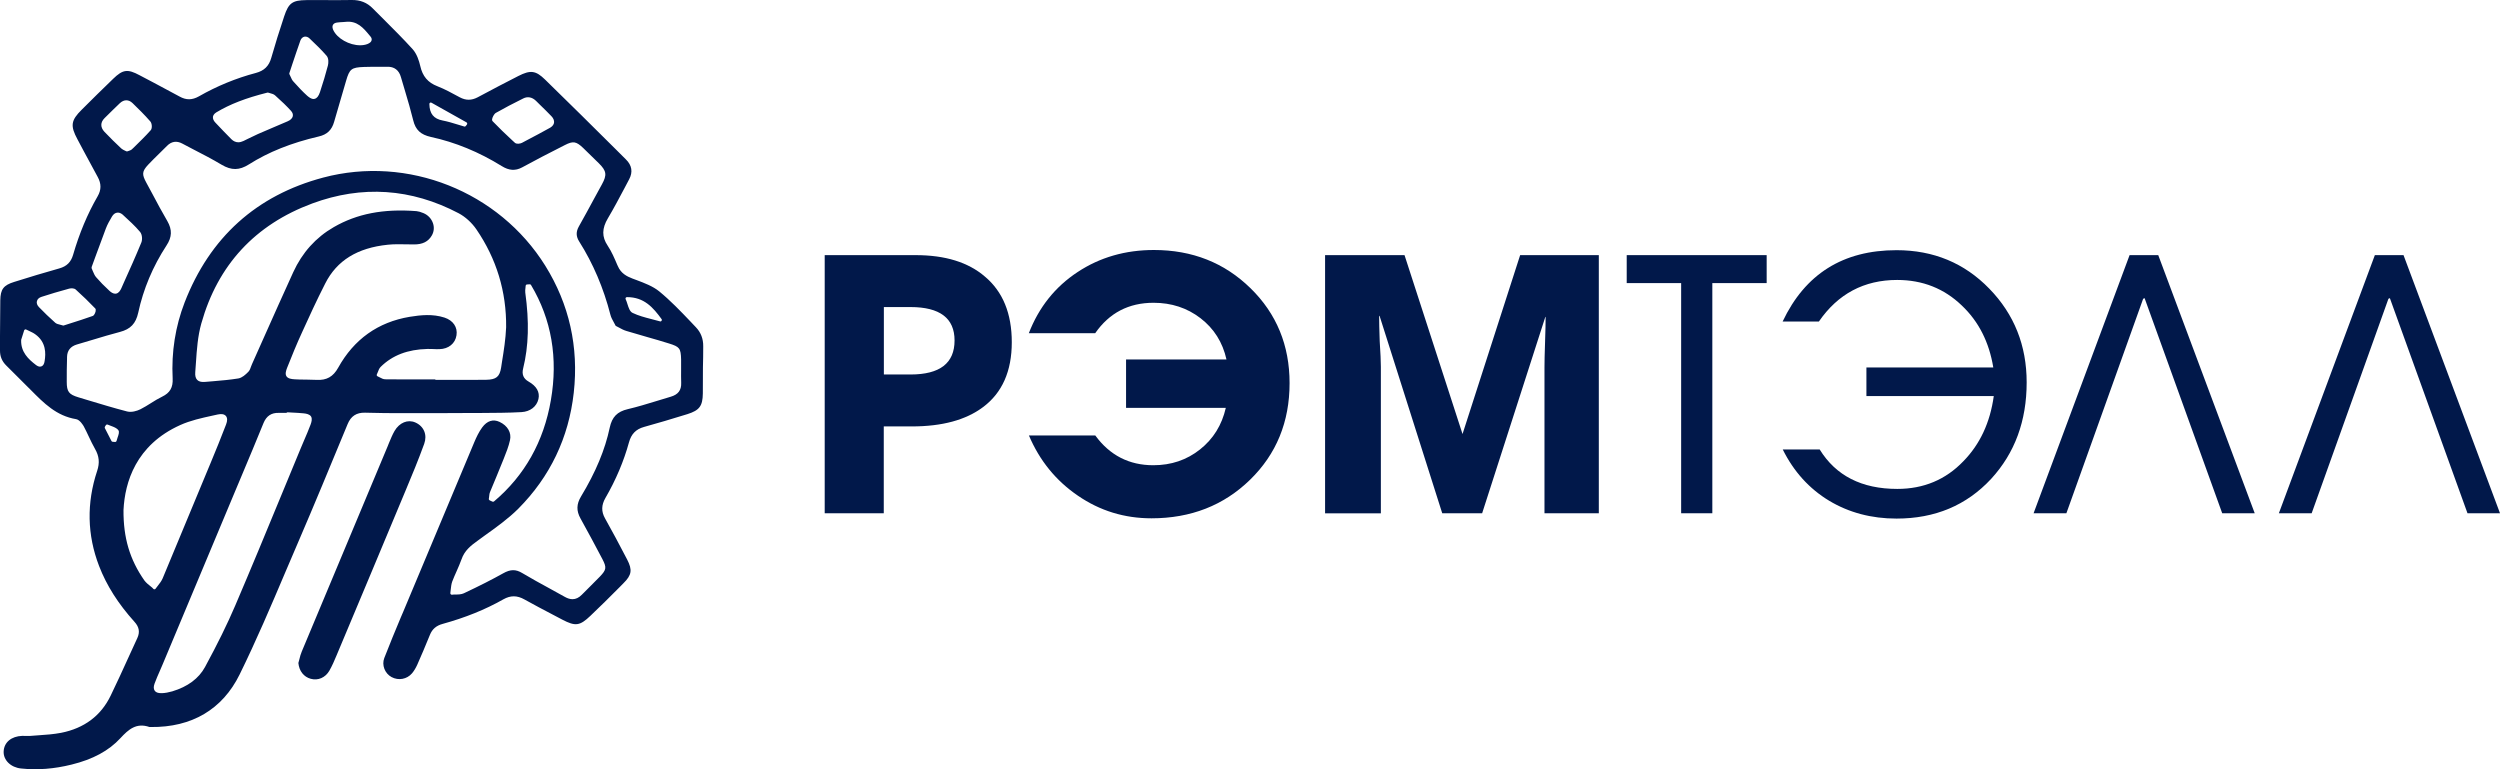 <svg width="260" height="80" viewBox="0 0 260 80" fill="none" xmlns="http://www.w3.org/2000/svg">
<path d="M91.922 53.379H85.769V26.534H95.233C98.304 26.534 100.705 27.276 102.435 28.769C104.296 30.332 105.226 32.607 105.226 35.594C105.226 38.601 104.226 40.857 102.235 42.34C100.445 43.685 97.974 44.348 94.823 44.348H91.912V53.379H91.922ZM91.922 31.934V38.947H94.693C97.754 38.947 99.274 37.77 99.274 35.406C99.274 33.092 97.744 31.934 94.693 31.934H91.922Z" fill="#01184A"/>
<path d="M134.116 39.848C134.116 43.874 132.746 47.227 130.005 49.897C127.264 52.568 123.843 53.904 119.751 53.904C116.94 53.904 114.389 53.122 112.099 51.549C109.808 49.986 108.117 47.899 107.007 45.288H113.909C115.42 47.355 117.43 48.384 119.941 48.384C121.802 48.384 123.423 47.84 124.803 46.742C126.183 45.644 127.074 44.21 127.484 42.419H117.11V37.385H127.554C127.154 35.594 126.253 34.17 124.853 33.092C123.463 32.024 121.832 31.489 119.971 31.489C117.38 31.489 115.36 32.548 113.899 34.655H106.997C108.047 31.945 109.738 29.828 112.069 28.295C114.389 26.761 117.04 26 120.001 26C124.003 26 127.344 27.325 130.055 29.976C132.766 32.627 134.116 35.921 134.116 39.848Z" fill="#01184A"/>
<path d="M166.277 53.379H160.626V38.206C160.626 37.632 160.646 36.761 160.686 35.594C160.726 34.427 160.746 33.547 160.746 32.944L160.706 32.983L154.143 53.379H149.992L143.47 32.835L143.43 32.874C143.43 33.468 143.45 34.338 143.49 35.486C143.57 36.702 143.61 37.583 143.61 38.136V53.389H137.808V26.534H146.07L152.103 45.14L158.095 26.534H166.277V53.379Z" fill="#01184A"/>
<path d="M183.733 29.442H178.082V53.379H174.84V29.442H169.178V26.534H183.733V29.442Z" fill="#01184A"/>
<path d="M210.773 39.768C210.773 43.774 209.542 47.118 207.082 49.798C204.521 52.558 201.24 53.933 197.238 53.933C194.627 53.933 192.286 53.31 190.226 52.073C188.165 50.827 186.554 49.056 185.404 46.742H189.245C190.926 49.472 193.617 50.847 197.318 50.847C200.059 50.847 202.35 49.887 204.181 47.978C205.911 46.218 206.972 43.952 207.352 41.193H194.107V38.215H207.302C206.871 35.584 205.781 33.428 204.021 31.766C202.19 30.006 199.949 29.115 197.308 29.115C193.867 29.115 191.146 30.559 189.165 33.438H185.394C187.735 28.492 191.676 26.019 197.238 26.019C201.089 26.019 204.301 27.355 206.891 30.025C209.482 32.686 210.773 35.94 210.773 39.768Z" fill="#01184A"/>
<path d="M234.491 53.379H231.11L223.037 31.005L222.887 31.074L214.904 53.379H211.493L221.477 26.534H224.458L234.491 53.379Z" fill="#01184A"/>
<path d="M260 53.379H256.619L248.546 31.005L248.396 31.074L240.413 53.379H237.002L246.985 26.534H249.966L260 53.379Z" fill="#01184A"/>
<path d="M43.195 43.938C42.415 43.592 41.544 43.948 41.034 44.818C40.804 45.214 40.624 45.669 40.444 46.094L40.314 46.421C37.333 53.533 34.352 60.645 31.381 67.766C31.271 68.024 31.201 68.291 31.131 68.578C31.101 68.696 31.071 68.825 31.031 68.954C31.111 69.784 31.591 70.398 32.321 70.596C33.081 70.803 33.832 70.477 34.252 69.755C34.542 69.25 34.782 68.696 35.002 68.162C37.313 62.653 39.774 56.797 42.205 50.961C42.825 49.487 43.515 47.816 44.115 46.164C44.455 45.234 44.095 44.334 43.195 43.938Z" fill="#01184A"/>
<path d="M73.135 36.015C73.145 35.233 72.885 34.571 72.385 34.047C72.185 33.839 71.985 33.631 71.795 33.423C70.775 32.355 69.714 31.247 68.554 30.298C67.894 29.764 67.023 29.437 66.183 29.121C66.053 29.071 65.913 29.022 65.783 28.972C65.183 28.745 64.572 28.428 64.252 27.667L64.192 27.538C63.902 26.855 63.602 26.153 63.192 25.54C62.582 24.63 62.592 23.759 63.222 22.701C63.832 21.672 64.402 20.594 64.953 19.556C65.112 19.249 65.273 18.952 65.433 18.646C65.833 17.894 65.723 17.192 65.093 16.578L64.132 15.619C61.701 13.205 59.191 10.713 56.69 8.279C55.719 7.33 55.169 7.261 53.909 7.904C52.598 8.566 51.218 9.298 49.677 10.119C49.037 10.456 48.447 10.456 47.816 10.119L47.706 10.06C46.996 9.674 46.256 9.269 45.496 8.972C44.495 8.586 43.945 7.933 43.705 6.855C43.585 6.331 43.355 5.599 42.905 5.104C41.934 4.036 40.884 2.987 39.874 1.979C39.504 1.613 39.133 1.237 38.763 0.871C38.173 0.267 37.463 -0.01 36.583 0C35.712 0.02 34.832 0.01 33.982 0.01C33.272 0.01 32.561 0 31.861 0.01C30.41 0.03 30.02 0.307 29.56 1.682C29.06 3.175 28.61 4.629 28.21 6.024C27.97 6.875 27.47 7.359 26.609 7.587C24.549 8.131 22.558 8.952 20.687 10.02C19.987 10.416 19.367 10.426 18.677 10.04C17.806 9.565 16.916 9.09 16.056 8.635C15.545 8.368 15.025 8.091 14.515 7.824C13.265 7.152 12.774 7.221 11.764 8.2C10.624 9.298 9.523 10.386 8.503 11.405C7.373 12.523 7.293 13.077 8.063 14.501C8.273 14.887 8.473 15.273 8.683 15.668C9.163 16.568 9.663 17.498 10.164 18.408C10.544 19.101 10.544 19.744 10.153 20.416C9.093 22.246 8.243 24.294 7.603 26.499C7.383 27.261 6.942 27.696 6.172 27.914C4.612 28.349 3.061 28.824 1.481 29.318C0.36 29.665 0.05 30.08 0.03 31.237C0.01 32.464 0.01 33.71 0 34.927C0 35.441 0 35.956 0 36.47C0 37.073 0.21 37.578 0.65 38.013C1.06 38.409 1.461 38.814 1.861 39.22C2.161 39.517 2.451 39.813 2.751 40.11C2.901 40.258 3.041 40.407 3.191 40.545C4.572 41.94 5.872 43.255 7.913 43.592C8.313 43.661 8.633 44.215 8.703 44.324C8.893 44.68 9.073 45.056 9.243 45.422C9.443 45.847 9.653 46.282 9.883 46.688C10.314 47.43 10.384 48.142 10.104 48.973C8.993 52.316 9.063 55.639 10.304 58.864C11.084 60.892 12.294 62.791 13.985 64.67C14.475 65.204 14.565 65.739 14.285 66.352C13.975 67.025 13.665 67.707 13.355 68.38C12.764 69.675 12.154 71.021 11.514 72.336C10.504 74.433 8.763 75.739 6.352 76.214C5.572 76.362 4.772 76.421 4.001 76.471C3.691 76.491 3.381 76.51 3.071 76.54C2.921 76.55 2.771 76.55 2.621 76.54C2.541 76.54 2.471 76.53 2.391 76.53C2.361 76.53 2.341 76.53 2.311 76.53C1.18 76.57 0.42 77.203 0.38 78.152C0.34 79.052 1.12 79.814 2.191 79.923C3.891 80.101 5.612 79.972 7.443 79.517C9.663 78.973 11.324 78.073 12.524 76.768C13.365 75.858 14.185 75.135 15.545 75.61C15.555 75.61 15.595 75.61 15.615 75.61C15.635 75.61 15.655 75.61 15.685 75.61C19.947 75.66 23.138 73.77 24.919 70.15C26.639 66.649 28.2 62.989 29.7 59.448C30.13 58.439 30.561 57.43 30.991 56.431C32.691 52.484 34.332 48.508 36.153 44.106C36.493 43.275 37.073 42.899 37.963 42.919L38.413 42.929C39.324 42.949 40.264 42.969 41.194 42.969C44.525 42.969 47.096 42.969 49.517 42.949H50.077C51.438 42.939 52.848 42.939 54.229 42.86C55.139 42.81 55.819 42.286 55.999 41.495C56.159 40.773 55.799 40.15 54.959 39.675C54.439 39.378 54.249 38.933 54.409 38.31C54.979 35.985 55.049 33.483 54.629 30.426C54.609 30.258 54.629 30.09 54.649 29.932C54.659 29.863 54.669 29.793 54.669 29.724C54.679 29.645 54.739 29.585 54.809 29.585L55.079 29.566C55.139 29.566 55.199 29.585 55.229 29.645C57.36 33.216 58.05 37.242 57.29 41.623C56.55 45.926 54.559 49.467 51.378 52.148C51.328 52.187 51.268 52.197 51.208 52.168L50.928 52.039C50.868 52.009 50.828 51.94 50.838 51.881C50.848 51.812 50.858 51.742 50.868 51.663C50.888 51.495 50.898 51.317 50.968 51.159C51.178 50.634 51.398 50.12 51.618 49.596C51.858 49.022 52.098 48.438 52.328 47.855L52.388 47.707C52.638 47.083 52.898 46.431 53.038 45.788C53.218 45.006 52.798 44.274 51.958 43.879C51.288 43.562 50.657 43.76 50.147 44.452C49.807 44.917 49.547 45.461 49.327 45.986C46.756 52.118 44.155 58.33 41.944 63.602L41.694 64.186C41.114 65.57 40.514 67.015 39.964 68.439C39.684 69.171 40.024 70.041 40.724 70.417C41.444 70.803 42.315 70.645 42.845 70.031C43.045 69.794 43.235 69.487 43.395 69.131C43.805 68.202 44.245 67.183 44.715 66.016C44.956 65.422 45.376 65.066 46.026 64.888C48.387 64.235 50.458 63.404 52.358 62.326C53.098 61.911 53.779 61.911 54.549 62.346C55.539 62.9 56.56 63.434 57.54 63.948C57.85 64.117 58.17 64.275 58.48 64.443C59.841 65.155 60.301 65.096 61.401 64.047C62.432 63.078 63.442 62.059 64.432 61.07L64.832 60.664C65.703 59.804 65.783 59.27 65.223 58.191C64.422 56.639 63.662 55.234 62.922 53.908C62.522 53.196 62.542 52.524 62.962 51.792C64.062 49.893 64.882 47.944 65.413 46.005C65.653 45.135 66.133 44.64 66.973 44.403C68.314 44.027 69.894 43.572 71.495 43.068C72.745 42.672 73.075 42.227 73.095 40.921C73.105 40.021 73.105 39.101 73.105 38.221C73.135 37.489 73.125 36.747 73.135 36.015ZM65.073 30.97C65.103 30.921 65.153 30.901 65.213 30.901C66.993 30.901 67.924 31.979 68.804 33.186C68.844 33.235 68.844 33.305 68.804 33.364C68.774 33.404 68.724 33.433 68.684 33.433C68.674 33.433 68.654 33.433 68.644 33.423C68.334 33.334 68.043 33.255 67.753 33.186C67.053 33.008 66.393 32.83 65.793 32.543C65.503 32.405 65.383 32.029 65.253 31.623C65.203 31.455 65.142 31.277 65.073 31.129C65.043 31.069 65.043 31.02 65.073 30.97ZM51.178 12.394C51.208 12.206 51.378 11.85 51.568 11.741C52.448 11.237 53.349 10.772 54.419 10.238C54.869 10.01 55.339 10.099 55.739 10.485L56.129 10.871C56.54 11.267 56.96 11.682 57.36 12.098C57.56 12.305 57.65 12.543 57.62 12.76C57.6 12.899 57.51 13.106 57.23 13.274C56.44 13.72 55.609 14.155 54.819 14.57L54.279 14.857C54.179 14.907 54.079 14.926 53.989 14.936C53.959 14.946 53.929 14.946 53.909 14.946C53.899 14.946 53.889 14.946 53.879 14.946C53.869 14.946 53.869 14.946 53.859 14.946C53.829 14.946 53.809 14.946 53.789 14.936C53.719 14.936 53.639 14.926 53.569 14.867L53.268 14.59C52.588 13.957 51.888 13.294 51.238 12.612C51.158 12.533 51.178 12.424 51.178 12.394ZM44.725 10.683C44.776 10.653 44.836 10.653 44.876 10.683L48.507 12.721C48.547 12.74 48.577 12.78 48.587 12.829C48.597 12.869 48.587 12.918 48.557 12.958L48.437 13.106C48.407 13.146 48.367 13.166 48.317 13.166C48.307 13.166 48.287 13.166 48.277 13.156C48.047 13.087 47.817 13.017 47.587 12.948C47.076 12.79 46.556 12.632 46.036 12.533C45.106 12.355 44.675 11.83 44.656 10.831C44.645 10.762 44.675 10.713 44.725 10.683ZM34.632 2.582C34.702 2.453 34.842 2.374 35.052 2.345C35.252 2.315 35.462 2.305 35.662 2.295C35.752 2.295 35.842 2.285 35.922 2.275C37.143 2.127 37.793 2.908 38.423 3.67L38.523 3.789C38.643 3.927 38.683 4.066 38.643 4.204C38.603 4.362 38.453 4.481 38.213 4.58C37.983 4.669 37.723 4.709 37.453 4.709C36.343 4.709 35.052 4.016 34.642 3.086C34.562 2.879 34.552 2.711 34.632 2.582ZM30.1 7.587C30.201 7.27 30.311 6.964 30.41 6.647C30.681 5.846 30.951 5.025 31.241 4.214C31.321 4.006 31.461 3.868 31.641 3.818C31.831 3.779 32.031 3.838 32.191 3.996C32.791 4.57 33.412 5.154 33.972 5.807C34.192 6.064 34.172 6.548 34.102 6.815C33.882 7.666 33.612 8.566 33.272 9.595C33.132 10.001 32.961 10.218 32.731 10.277C32.691 10.287 32.651 10.297 32.611 10.297C32.361 10.297 32.111 10.099 31.941 9.951C31.491 9.545 31.041 9.071 30.511 8.477C30.381 8.339 30.3 8.161 30.221 7.973C30.18 7.884 30.14 7.795 30.09 7.696C30.09 7.676 30.08 7.627 30.1 7.587ZM22.488 11.692C23.918 10.831 25.559 10.198 27.8 9.634C27.83 9.625 27.86 9.625 27.89 9.634C27.96 9.654 28.03 9.674 28.1 9.694C28.28 9.743 28.47 9.793 28.61 9.921C29.29 10.525 29.81 11.029 30.261 11.524C30.43 11.712 30.491 11.9 30.451 12.088C30.401 12.305 30.21 12.493 29.9 12.622C29.44 12.819 28.97 13.017 28.51 13.215C27.95 13.453 27.39 13.69 26.829 13.937C26.459 14.105 26.089 14.284 25.729 14.461L25.329 14.659C25.139 14.748 24.959 14.798 24.789 14.798C24.529 14.798 24.278 14.689 24.068 14.481C23.498 13.908 22.928 13.314 22.398 12.75C22.208 12.553 22.118 12.335 22.148 12.137C22.168 12.028 22.238 11.85 22.488 11.692ZM10.874 12.285C11.484 11.672 11.994 11.188 12.464 10.732C12.884 10.337 13.375 10.327 13.785 10.723C14.355 11.277 15.025 11.929 15.635 12.632C15.806 12.829 15.855 13.334 15.675 13.542C15.125 14.165 14.515 14.748 13.935 15.322L13.725 15.52C13.635 15.609 13.515 15.649 13.405 15.688C13.355 15.708 13.305 15.718 13.255 15.738C13.235 15.747 13.215 15.747 13.195 15.747C13.175 15.747 13.145 15.738 13.124 15.728C13.075 15.698 13.024 15.678 12.975 15.658C12.854 15.599 12.724 15.54 12.614 15.441C12.044 14.907 11.444 14.323 10.854 13.7C10.424 13.235 10.434 12.721 10.874 12.285ZM9.533 27.765L9.933 26.668C10.284 25.708 10.644 24.719 11.014 23.75C11.174 23.334 11.394 22.948 11.644 22.523C11.784 22.286 11.964 22.147 12.174 22.117C12.314 22.098 12.524 22.117 12.764 22.325L12.804 22.365C13.405 22.919 14.035 23.483 14.565 24.116C14.795 24.383 14.825 24.927 14.695 25.233C14.115 26.648 13.475 28.072 12.854 29.447L12.624 29.971C12.524 30.189 12.364 30.476 12.084 30.535C12.054 30.545 12.024 30.545 11.984 30.545C11.744 30.545 11.524 30.377 11.374 30.238C10.844 29.754 10.394 29.289 9.983 28.814C9.843 28.646 9.763 28.448 9.663 28.221C9.623 28.112 9.573 28.003 9.523 27.884C9.523 27.845 9.523 27.805 9.533 27.765ZM4.642 37.548C4.602 37.845 4.492 38.033 4.311 38.102C4.261 38.122 4.211 38.132 4.161 38.132C4.031 38.132 3.881 38.072 3.721 37.944C2.961 37.36 2.151 36.618 2.201 35.352C2.201 35.342 2.201 35.322 2.211 35.313L2.511 34.363C2.521 34.324 2.561 34.284 2.601 34.264C2.641 34.244 2.691 34.254 2.731 34.274C2.831 34.324 2.921 34.373 3.021 34.413C3.241 34.521 3.471 34.62 3.671 34.769C4.802 35.58 4.772 36.747 4.642 37.548ZM6.592 33.859C6.572 33.859 6.562 33.859 6.542 33.849C6.442 33.819 6.342 33.789 6.252 33.77C6.052 33.72 5.882 33.681 5.752 33.572C5.152 33.038 4.582 32.494 4.051 31.94C3.861 31.742 3.781 31.514 3.841 31.317C3.891 31.109 4.061 30.951 4.322 30.871C5.212 30.575 6.112 30.317 7.182 30.021C7.353 29.971 7.693 29.951 7.873 30.11C8.593 30.763 9.283 31.425 9.903 32.078C9.963 32.138 9.973 32.236 9.943 32.385C9.933 32.424 9.843 32.78 9.643 32.86C8.863 33.136 8.073 33.394 7.313 33.631L6.632 33.849C6.632 33.859 6.612 33.859 6.592 33.859ZM12.224 45.521C12.184 45.629 12.144 45.748 12.124 45.847C12.104 45.916 12.044 45.966 11.974 45.966C11.964 45.966 11.964 45.966 11.964 45.966L11.714 45.946C11.664 45.946 11.614 45.906 11.594 45.867L10.904 44.522C10.884 44.472 10.884 44.413 10.914 44.373L11.014 44.215C11.054 44.156 11.144 44.126 11.214 44.166C11.314 44.215 11.434 44.255 11.544 44.294C11.834 44.403 12.144 44.512 12.314 44.749C12.434 44.917 12.334 45.214 12.224 45.521ZM15.665 60.981C15.435 60.803 15.195 60.605 15.015 60.368C13.495 58.191 12.824 55.936 12.844 53.048C12.985 50.16 14.125 46.282 18.747 44.205C19.797 43.73 20.967 43.473 22.098 43.226L22.638 43.107C23.038 43.018 23.318 43.068 23.488 43.255C23.658 43.453 23.668 43.75 23.508 44.156C22.998 45.501 22.438 46.856 21.898 48.162L21.688 48.666C20.137 52.425 18.526 56.302 16.916 60.15C16.796 60.427 16.616 60.664 16.426 60.902C16.346 61.001 16.266 61.109 16.186 61.218C16.166 61.258 16.126 61.278 16.076 61.288C16.066 61.288 16.066 61.288 16.056 61.288C16.015 61.288 15.986 61.278 15.956 61.248C15.876 61.149 15.765 61.06 15.665 60.981ZM32.301 44.156C32.091 44.719 31.851 45.273 31.621 45.807C31.501 46.094 31.381 46.371 31.261 46.658C30.601 48.251 29.94 49.833 29.29 51.426C27.73 55.214 26.109 59.131 24.468 62.969C23.638 64.908 22.638 66.945 21.317 69.379C20.667 70.566 19.527 71.416 17.916 71.901C17.536 72.01 17.176 72.079 16.846 72.089C16.816 72.089 16.796 72.089 16.766 72.089C16.436 72.089 16.216 72.01 16.096 71.842C15.966 71.664 15.956 71.416 16.076 71.09C16.236 70.645 16.436 70.2 16.626 69.764C16.726 69.547 16.826 69.319 16.916 69.092C19.397 63.167 21.878 57.242 24.358 51.317L25.139 49.457C25.889 47.667 26.669 45.817 27.41 43.987C27.71 43.265 28.22 42.919 28.98 42.939C29.19 42.949 29.4 42.939 29.61 42.939H29.79C29.8 42.929 29.8 42.929 29.81 42.919C29.84 42.889 29.88 42.88 29.92 42.88C30.09 42.889 30.261 42.899 30.43 42.909C30.811 42.929 31.211 42.949 31.591 42.988C31.881 43.018 32.201 43.087 32.351 43.315C32.491 43.572 32.401 43.879 32.301 44.156ZM52.208 37.627L52.118 38.221C51.968 39.18 51.608 39.477 50.578 39.497C49.347 39.517 48.097 39.507 46.886 39.507C46.376 39.507 45.866 39.507 45.356 39.507C45.306 39.507 45.266 39.487 45.236 39.457H44.075C42.765 39.457 41.404 39.467 40.074 39.447C39.864 39.447 39.674 39.348 39.494 39.249C39.424 39.21 39.344 39.17 39.274 39.141C39.234 39.121 39.204 39.091 39.184 39.052C39.174 39.012 39.174 38.972 39.194 38.933C39.234 38.854 39.264 38.775 39.294 38.696C39.364 38.498 39.444 38.3 39.594 38.151C40.814 36.945 42.405 36.341 44.445 36.292C44.656 36.282 44.876 36.302 45.086 36.302C45.286 36.312 45.496 36.322 45.696 36.312C46.646 36.292 47.346 35.728 47.476 34.867C47.606 34.027 47.126 33.325 46.226 33.028C44.996 32.632 43.765 32.761 42.605 32.949C39.314 33.502 36.813 35.283 35.172 38.24C34.652 39.18 33.962 39.566 32.931 39.507C32.551 39.487 32.161 39.487 31.791 39.477C31.411 39.477 31.021 39.477 30.641 39.447C30.311 39.428 29.95 39.378 29.79 39.131C29.64 38.893 29.74 38.557 29.86 38.25C30.331 37.063 30.851 35.778 31.441 34.502C32.111 33.018 32.921 31.257 33.822 29.487C35.032 27.093 37.163 25.777 40.334 25.451C40.994 25.382 41.674 25.401 42.335 25.411C42.565 25.421 42.795 25.421 43.025 25.421C43.955 25.431 44.555 25.125 44.925 24.462C45.136 24.076 45.176 23.631 45.026 23.206C44.865 22.741 44.515 22.365 44.045 22.167C43.765 22.048 43.525 21.979 43.325 21.959C39.864 21.692 37.133 22.226 34.712 23.621C32.841 24.699 31.431 26.272 30.501 28.3C29.47 30.545 28.45 32.85 27.459 35.065C27.049 35.995 26.629 36.925 26.219 37.845C26.179 37.924 26.149 38.013 26.119 38.092C26.049 38.3 25.979 38.508 25.829 38.666C25.529 38.972 25.179 39.289 24.789 39.358C23.928 39.497 23.048 39.576 22.198 39.645C21.928 39.665 21.657 39.694 21.377 39.714C21.307 39.724 21.227 39.724 21.147 39.724C20.927 39.724 20.687 39.685 20.517 39.517C20.347 39.348 20.277 39.091 20.307 38.705C20.337 38.379 20.357 38.053 20.377 37.726C20.467 36.361 20.567 34.956 20.937 33.641C22.648 27.558 26.529 23.364 32.481 21.158C37.643 19.249 42.765 19.585 47.697 22.177C48.387 22.543 49.067 23.156 49.547 23.858C51.638 26.915 52.678 30.337 52.638 34.037C52.588 35.253 52.398 36.46 52.208 37.627ZM70.844 39.813C70.874 40.575 70.534 41.03 69.764 41.257C69.264 41.406 68.764 41.554 68.264 41.712C67.293 42.009 66.293 42.316 65.283 42.553C64.192 42.81 63.652 43.364 63.412 44.472C62.932 46.757 61.951 49.111 60.421 51.643C59.951 52.425 59.931 53.127 60.371 53.918C61.211 55.432 61.951 56.817 62.652 58.152C63.102 59.022 63.072 59.25 62.392 59.962C62.072 60.298 61.741 60.625 61.411 60.951C61.111 61.248 60.811 61.545 60.511 61.851C60.211 62.158 59.891 62.316 59.541 62.316C59.291 62.316 59.03 62.237 58.75 62.079C58.22 61.782 57.68 61.485 57.14 61.189C56.209 60.684 55.239 60.15 54.309 59.596C53.639 59.191 53.078 59.2 52.328 59.626C51.178 60.269 49.877 60.931 48.237 61.703C47.977 61.822 47.666 61.831 47.376 61.831C47.256 61.831 47.126 61.831 47.006 61.851C46.956 61.851 46.906 61.841 46.876 61.802C46.846 61.772 46.826 61.723 46.836 61.673C46.856 61.555 46.866 61.436 46.876 61.317C46.906 61.04 46.936 60.763 47.026 60.496C47.166 60.13 47.326 59.764 47.486 59.408C47.666 59.003 47.847 58.587 47.997 58.172C48.307 57.272 48.927 56.767 49.717 56.203C49.937 56.045 50.157 55.887 50.367 55.728C51.588 54.858 52.848 53.958 53.909 52.9C57.21 49.576 59.151 45.521 59.671 40.842C60.201 36.084 59.2 31.643 56.71 27.637C51.888 19.902 42.395 16.133 33.612 18.468C26.669 20.317 21.818 24.689 19.197 31.465C18.236 33.958 17.816 36.608 17.956 39.358C18.006 40.298 17.676 40.862 16.856 41.257C16.466 41.445 16.076 41.683 15.705 41.92C15.355 42.138 14.985 42.375 14.605 42.563C14.225 42.751 13.665 42.909 13.215 42.791C11.834 42.434 10.444 42.009 9.093 41.604L8.143 41.317C7.162 41.02 6.942 40.733 6.942 39.714C6.932 38.893 6.952 38.062 6.972 37.261V37.133C6.982 36.46 7.333 36.025 7.993 35.827C8.573 35.659 9.143 35.491 9.723 35.313C10.624 35.046 11.544 34.759 12.474 34.521C13.575 34.234 14.125 33.651 14.375 32.523C14.905 30.06 15.896 27.706 17.316 25.53C17.896 24.65 17.916 23.888 17.406 22.998C16.856 22.058 16.336 21.089 15.835 20.139C15.625 19.753 15.425 19.378 15.215 18.992C14.765 18.151 14.735 17.844 15.425 17.112C15.786 16.727 16.176 16.351 16.546 15.985C16.816 15.718 17.086 15.46 17.356 15.184C17.826 14.699 18.366 14.62 18.947 14.926C19.327 15.124 19.717 15.332 20.097 15.53C21.077 16.034 22.088 16.558 23.048 17.132C24.068 17.736 24.889 17.726 25.879 17.102C27.92 15.807 30.3 14.857 33.151 14.194C34.012 13.997 34.512 13.522 34.752 12.661C34.992 11.811 35.242 10.97 35.492 10.119C35.662 9.545 35.832 8.982 35.992 8.408C36.353 7.162 36.553 7.013 37.853 6.964C38.433 6.944 39.014 6.944 39.584 6.944C39.814 6.944 40.044 6.944 40.284 6.944C41.004 6.924 41.494 7.3 41.694 8.012C41.834 8.497 41.974 8.982 42.125 9.466C42.425 10.465 42.725 11.494 42.975 12.513C43.215 13.512 43.755 14.007 44.816 14.244C47.336 14.788 49.817 15.807 52.178 17.271C52.938 17.745 53.599 17.785 54.299 17.409C55.629 16.687 57.04 15.945 58.75 15.085C59.601 14.649 59.921 14.699 60.641 15.381C61.201 15.916 61.761 16.47 62.282 16.984C63.082 17.775 63.142 18.191 62.602 19.17C62.332 19.674 62.051 20.169 61.781 20.673C61.271 21.623 60.741 22.592 60.201 23.552C59.891 24.106 59.901 24.59 60.241 25.125C61.681 27.399 62.772 29.961 63.482 32.731C63.552 33.018 63.702 33.275 63.852 33.552C63.912 33.661 63.972 33.779 64.032 33.888C64.142 33.938 64.242 33.997 64.352 34.056C64.622 34.205 64.882 34.343 65.153 34.422C65.873 34.64 66.613 34.858 67.323 35.056C68.054 35.263 68.814 35.481 69.564 35.718C70.684 36.064 70.805 36.223 70.835 37.38C70.844 37.756 70.844 38.142 70.835 38.517C70.835 38.923 70.825 39.378 70.844 39.813Z" fill="#01184A"/>
</svg>
